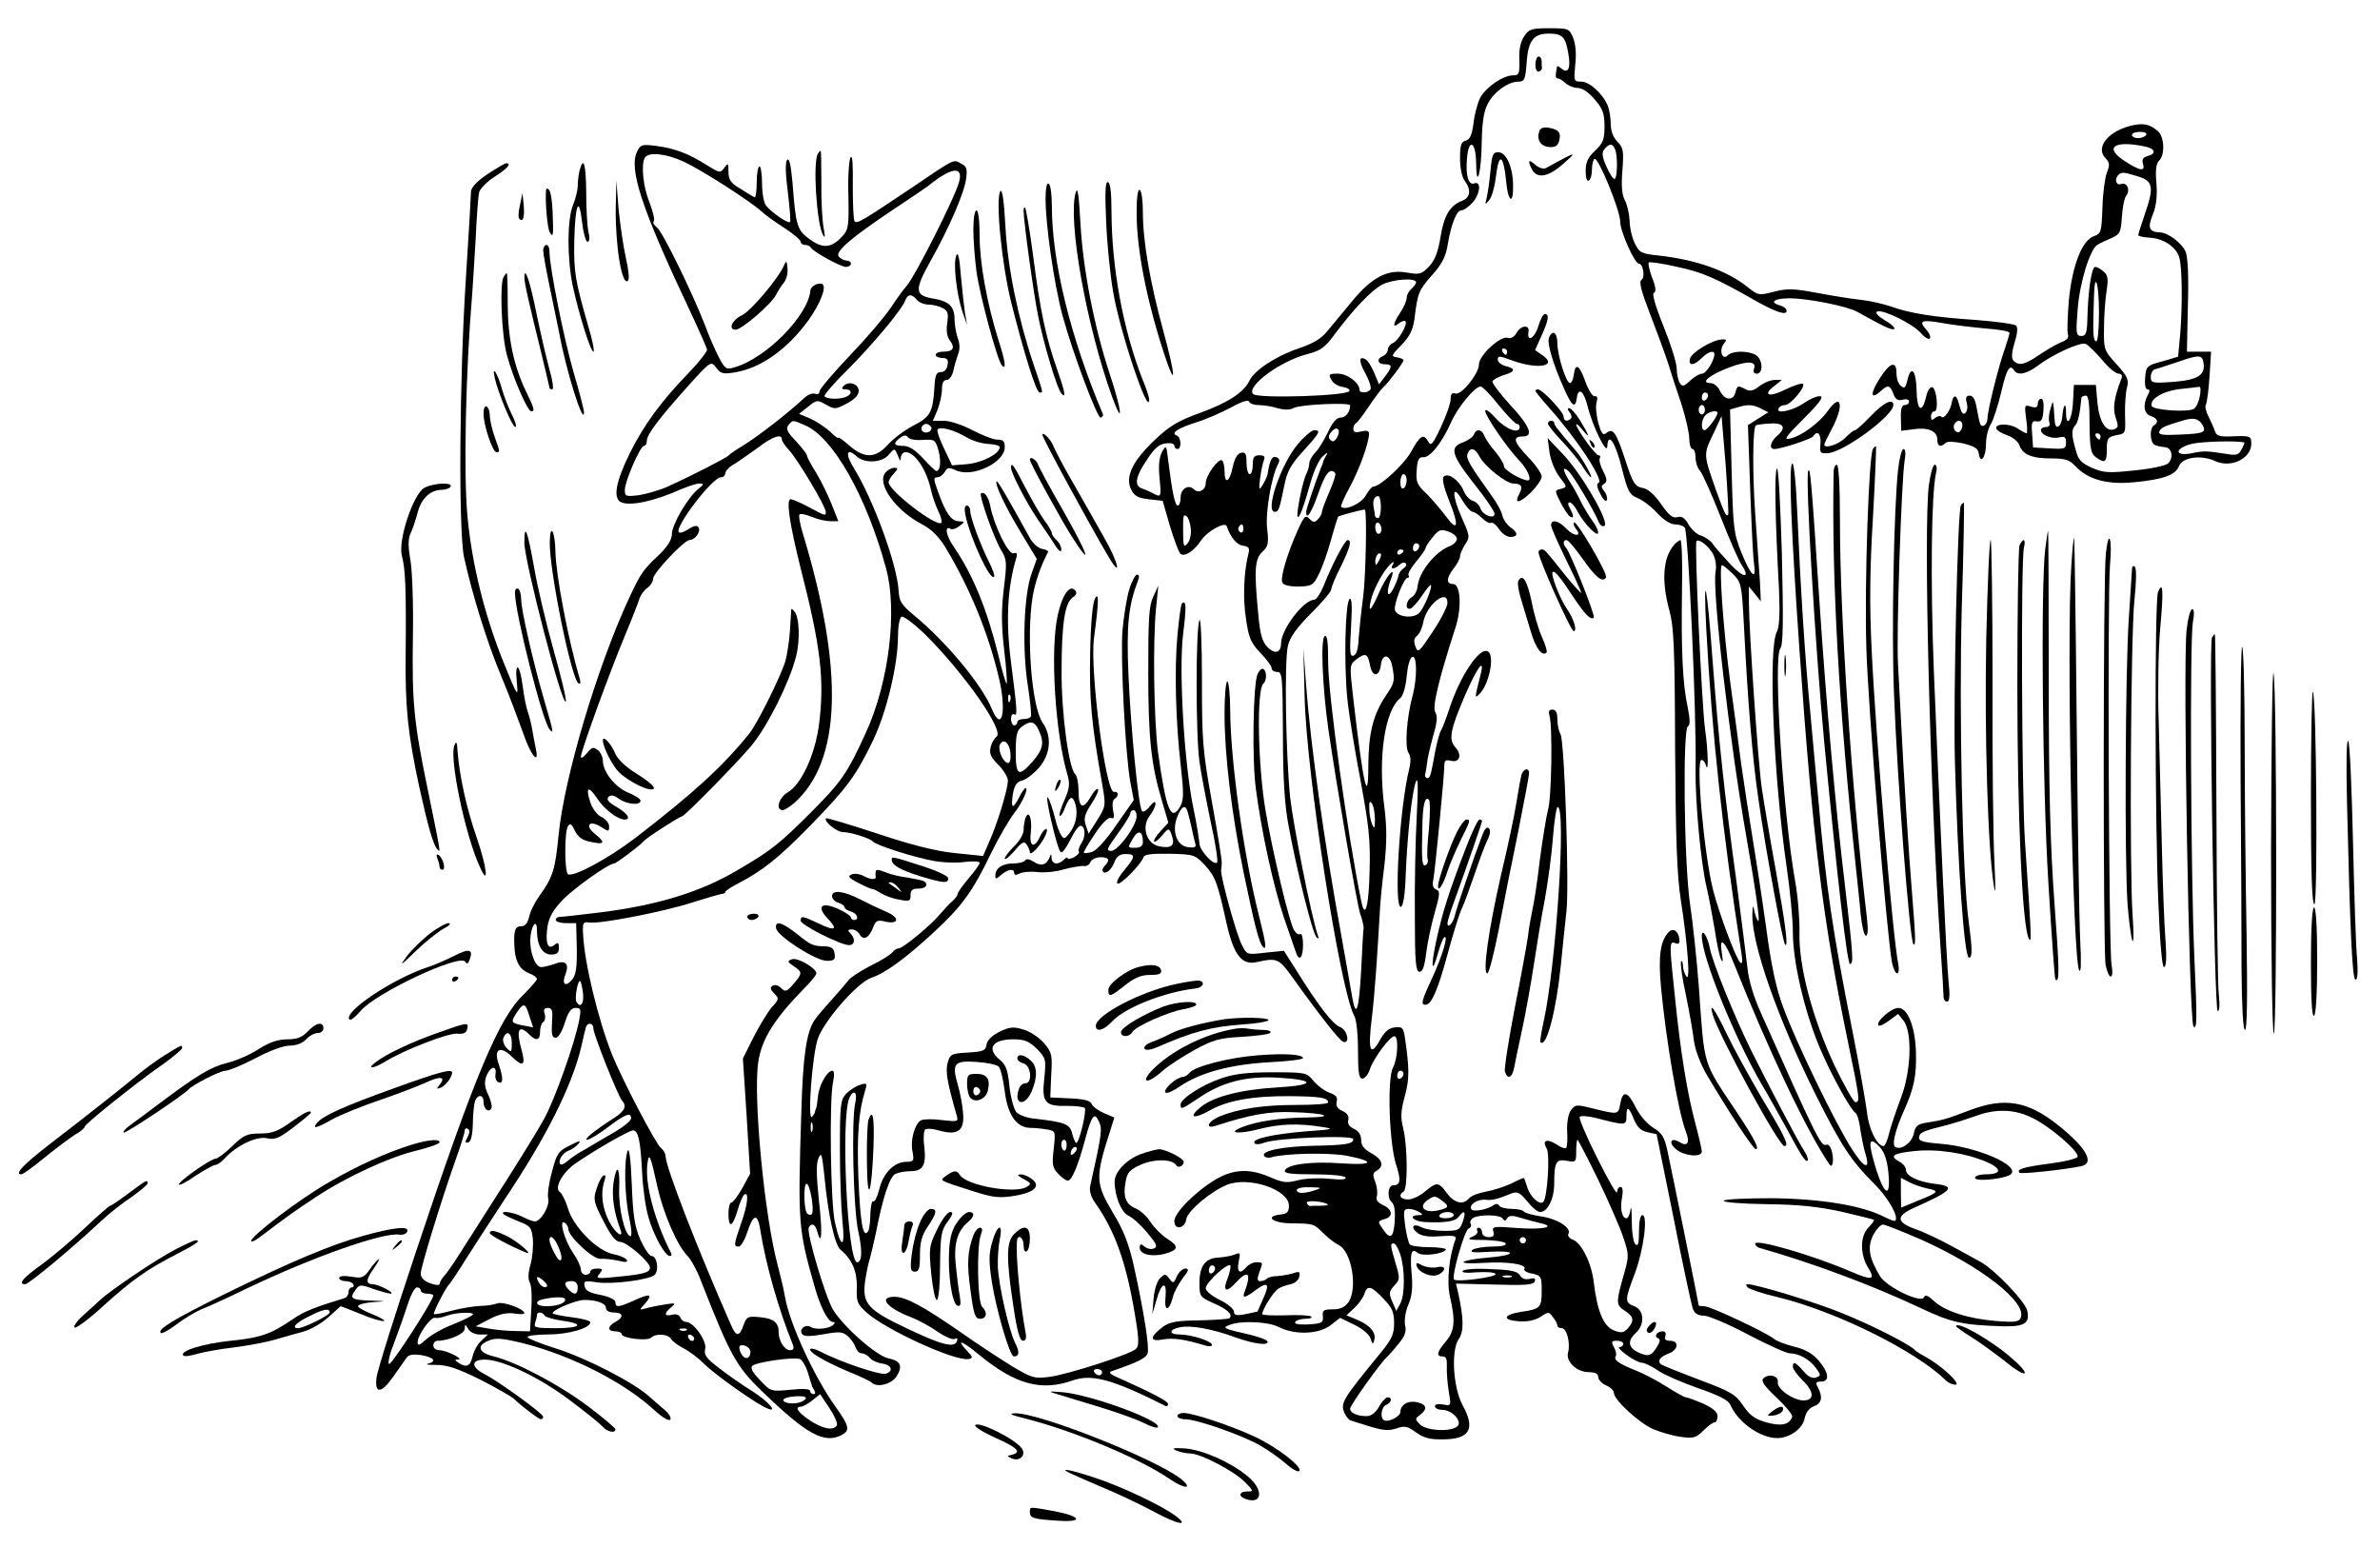 <?xml version="1.0" encoding="UTF-8"?>
<svg version="1.0" viewBox="0 0 758 493" xmlns="http://www.w3.org/2000/svg">
<g transform="translate(0 493) scale(.1 -.1)">
<path d="m4854 4814c-11-16-17-43-15-75 1-44-1-49-20-49-32 0-87-38-105-72-8-16-18-52-21-80-5-38-11-52-25-56-14-3-18-14-18-56 0-30 6-60 15-72 21-28 18-53-7-63-40-15-59-47-70-115-8-49-18-75-37-95-24-25-30-26-71-19-62 11-112-16-175-93-27-33-63-76-78-94-19-24-47-40-92-55-71-24-140-69-156-103-18-37-67-69-157-102-70-25-99-43-144-86-70-66-95-117-76-157 11-22 22-28 57-32l44-5 23-80c13-43 28-83 33-88 12-12 42 6 65 40 20 31 78 63 83 47 13-37 32-59 52-62s22-8 16-30c-14-58-17-142-6-207 8-57 16-74 46-105 19-20 35-41 35-48s8-12 18-12c16 0 17-16 18-198 0-140 5-224 18-292 24-133 76-343 89-355 7-7 8-4 4 7-20 56-78 350-88 438-14 140-19 435-7 484 7 28 28 57 74 103 35 35 64 69 64 76s13 39 30 72c30 61 36 85 22 85-9 0-51-81-77-147-10-24-23-43-29-43-34 0-106-95-106-139 0-30-20-36-43-12-17 17-24 40-30 109-13 137-11 172 14 195 18 17 20 27 15 71-7 50 13 167 34 207 7 12 5 19-5 23-14 5-21-9-28-55-2-8-9-23-16-34-11-18-12-15-8 20 3 22 8 48 12 58 5 13 2 17-14 17-17 0-21-6-21-30 0-16-4-30-10-30-5 0-10 16-10 36 0 28-3 35-17 32-12-2-21-18-27-46-10-48-26-56-26-13 0 17-4 32-8 35-12 7-52-49-52-73 0-22-23-34-38-19-17 17-42 1-42-27 0-14-4-25-9-25-9 0-18 44-30 140-6 53-7 54-20 31-9-17-12-43-8-83 6-62 5-63-21-49-9 5-25 12-34 15-27 8-22 38 15 92 23 36 39 50 60 52 15 2 27-1 27-7s5-11 10-11c14 0 12 37-2 43-21 7 2 23 62 42 30 9 80 31 110 47 34 19 56 26 58 19 2-6 16-11 30-11 15 0 42-4 61-10 22-6 40-6 52 1 21 11 179 18 179 8 0-21-14-39-31-39-12 0-25-15-39-45-12-25-30-55-40-65-11-11-20-27-20-35s-4-23-9-33c-12-22-34-132-28-138 5-6 19 31 42 113 10 35 27 71 38 80 14 13 18 13 11 3-5-8-9-17-10-20 0-3-3-12-7-20-20-52-47-132-47-140 0-30 18-1 39 60 22 63 37 81 53 64 4-3-5-30-18-60s-24-59-24-65-6-16-13-23c-10-11-15-10-27 2-12 13-17 8-38-39-32-72-55-148-48-164 3-8 21-13 51-13 43 1 48 4 65 39 11 20 28 70 39 109 11 40 22 74 23 75 8 4 82 24 85 22 7-8 3-214-6-282-6-44-12-102-14-129-1-32-7-51-16-54-12-4-13 12-8 93 4 69 2 94-5 87-14-14-18-205-7-317 5-49 24-166 42-260 26-141 32-190 29-285-2-113-14-160-26-103-44 212-106 659-106 763 0 66-3 89-11 84-14-8-7-167 12-299 25-172 90-552 101-585 7-19 11-39 11-45-1-5-5-67-8-137-7-124-16-153-28-86-3 18-19 107-35 198-55 300-98 608-112 795l-9 120 4-155c6-247 113-933 158-1015 7-11 12-60 12-110 0-71 3-90 14-90 8 0 19 14 24 30 11 34 64 105 78 105s11-72-5-101c-18-36-12-236 10-307 17-51 14-67-9-67-17 0-20-40-5-53 9-7 12-28 10-62-4-54-15-60-40-21-14 20-14 22 6 28 30 7 28 31-3 45-17 8-24 17-20 28 3 10 1 30-5 46-9 22-8 29 5 36 24 14 18 36-17 55-24 13-33 25-33 43 0 16-8 28-23 35s-21 16-18 28-3 22-19 29c-15 7-21 16-18 29 4 14-2 22-23 29-16 6-39 23-51 38-21 26-24 27-130 27-80 0-122-5-163-19-62-21-129-65-130-83 0-18 2-17 59 21 74 50 148 69 249 64 123-7 124-24 2-31-118-7-203-29-245-62-42-34-25-41 27-12 55 32 138 47 257 46 96-1 121-5 121-20 0-5-46-8-102-8-105 0-184-12-245-37-37-16-47-41-10-29 108 35 169 46 243 43 108-3 141-16 43-17-82-1-156-12-204-31s-12-23 55-6c65 17 126 19 200 7 41-6 37-8-50-14-107-9-173-24-165-37 3-6 16-5 32 1 40 15 283 25 283 11 0-15-23-19-125-21-98-2-169-16-159-32 3-5 13-8 22-5 43 13 186 16 242 5 93-18 84-31-17-24-96 7-174-3-181-23-3-9 20-12 92-12 53 0 98-4 101-10 4-7-14-8-53-4-32 3-77 1-99-5-34-9-47-8-88 10-64 28-116 26-171-6-65-38-134-107-134-134 0-30 34-24 38 6 4 26 76 87 128 109 70 29 199-14 199-66 0-20-6-26-28-28-50-6-24-27 34-28 74-1 73-1 103-31 15-15 37-32 49-38 42-20 62-139 31-183-11-15-25-22-49-22-30 0-34-3-32-22 2-21-3-23-46-26-31-1-46 1-42 8 3 5 18 10 32 10 15 0 23 3 19 7s-41 6-82 4c-41-1-74 0-74 4 0 14 35 70 50 80 8 6 26 12 40 15s26 13 28 24c3 16 0 18-19 11-13-4-36-8-51-9-14 0-30-4-34-9-4-4-13-7-20-7-10 0-11 6-4 26 13 34 13 34-9 34-10 0-24-7-31-15-21-25-32-17-25 17 6 28 5 30-11 23-11-4-34-9-53-10-43-2-61-27-61-82 0-42 2-44 44-63 44-19 63-36 52-48-4-3-47-6-96-7-73-1-95-5-117-21-42-32-42-48 0-40 32 6 69 1 135-19 12-4 22-3 22 2 0 12-67 33-104 33-34 0-34 16 2 23 35 7 102-5 176-32 61-22 111-28 102-12-3 5-30 14-58 21-80 18-87 21-63 30 35 15 124 11 157-6 50-26 127-24 165 5l31 24 45-22c26-12 48-31 52-44 6-19 8-20 12-4 6 23-14 47-55 64l-34 14 25 23c14 13 28 33 32 44 9 31 22 27 61-14 28-29 34-43 34-78s-7-51-45-97c-118-144-126-157-114-187 5-12 14-24 21-26s36-11 64-20c40-12 59-13 82-5 26 9 35 7 62-13 24-17 44-23 85-22 86 0 105 33 63 109-30 56-37 172-13 209 18 26 17 65-1 149l-7 29 123-3c98-3 124-1 128 10 3 10-1 12-17 8-14-3-24 1-30 11-7 13-28 18-91 20-45 3-86 0-91-5-6-6 10-8 44-5 30 2 57 0 60-5 7-10-122-27-132-18-9 10 33 157 46 162 7 3 10 10 7 15-4 6 0 14 7 19 20 12 87 11 95-2 5-8 9-8 14 1 6 9 16 10 41 2 19-6 47-13 63-17 56-12 10-22-71-16-76 6-82 5-77-11 4-13 0-18-15-18-12 0-21 7-21 15s-5 15-11 15c-5 0-7-5-4-10 3-6-4-14-17-19-18-8-10-10 39-10 34-1 65-5 68-11 4-6-12-10-42-10-26 0-55-5-63-10-11-8 3-10 47-7 94 6 97-10 4-18-96-8-110-23-16-17 74 5 138-4 130-19-4-5 7-12 24-15 29-6 31-9 31-55 0-54-4-58-66-67-57-9-61-26-7-30 28-2 51 3 69 14 25 17 27 17 40-1 8-10 14-22 14-27 0-4 6-8 14-8 16 0 28-47 20-78-8-28 28-62 66-62 20 0 30-5 30-15 0-9 11-21 25-27s25-17 25-24c0-22 78-94 124-115 24-10 64-22 89-25 40-6 49-3 72 20 14 14 30 26 35 26 6 0 10 9 10 20 0 13-14 25-46 40-26 11-50 20-55 20s-33 16-63 35-74 42-98 51c-52 21-70 33-62 45 3 5 0 18-6 29-9 17-8 20 10 20 11 0 20-4 20-10 0-5-5-10-12-10s3-11 22-25 41-25 49-25 31-11 50-24c20-14 78-39 129-57 67-23 96-38 103-53 23-55 95-106 149-106 39 0 80 29 87 61 4 20 14 34 29 40 26 9 30 29 14 60-9 16-7 19 10 19 28 0 25 28-8 67-19 22-43 36-77 44-28 7-57 18-65 25-26 21-203 104-222 104-10 0-18 1-18 3 0 5-88 440-100 494-9 42-18 55-44 71-20 12-43 39-57 66-25 51-41 55-49 10-6-34-6-34-84-15-55 14-59 14-73-5-8-11-13-37-12-66 2-26 0-50-3-54-4-3-18 2-32 12-30 19-46 12-30-14 11-17 2-158-11-170-11-11-40 15-50 44-5 16-10 30-11 32s-19-6-40-17c-22-10-58-22-81-26s-47-13-54-21c-19-23-47-16-71 16-26 36-32 37-70 5-16-14-40-25-54-25-24 0-32 14-14 25 14 8 13 145-1 201-9 36-8 55 5 103 15 54 15 88 0 189-5 29-8 33-32 30-19-2-33-14-48-42-30-53-38-32-25 72 9 75 17 189 26 347 1 22 7 85 14 139 8 75 8 121 0 185-21 158 1 309 51 348 8 6 17 35 20 69 3 33 10 59 18 62 15 5 16-66 1-123-19-69-26-166-13-183 7-10 8-27 2-51-31-125-50-447-26-439 7 3 13 39 15 104 5 124 20 266 33 296 6 15 7-23 2-112-4-74-7-216-6-315 0-149 3-180 15-180 10 0 16 18 21 59 4 32 16 90 27 128 17 60 18 70 5 75-10 4-13 14-9 32 5 26 35 330 35 365 0 14 5 17 21 13 28-7 36 19 14 43-22 25-17 54 31 166 38 87 63 122 50 68-20-79-20-80-4-64 31 31 49 122 27 135-26 17-90-79-124-185-10-30-21-59-25-65-6-9-17-50-26-105-8-42-11-50-20-48-5 2-7 8-5 13 2 6 4 21 6 35 1 14 10 52 19 85 13 44 15 64 7 77-10 16 11 104 64 268 21 63 17 140-7 140-23 0-22 19 2 50 11 14 20 31 20 38s7 24 16 38c16 23 15 28-10 84-33 73-32 114 1 57 12-20 27-37 33-37 5 0 19-9 30-20 12-12 25-18 29-15 5 2 16-6 25-20s25-25 36-25c26 0 25 14 0 31-11 8-22 24-25 36-2 13-18 42-35 65-70 98-82 118-76 133 8 22 24 18 38-9 16-31 85-86 108-86 25 0 31-10 19-32-18-34-1-32 36 3 19 19 35 42 35 51 0 10-20 39-45 64-45 48-49 64-14 64 34 0 21 34-41 100-33 36-58 70-57 75 2 6 18 14 35 20 38 11 41 21 7 29-14 4-25 13-25 21 0 12 6 12 43-2 86-32 153-19 96 18l-20 14 20 45c23 50 26 70 11 70-5 0-15-18-21-40-12-38-37-52-31-16 4 23-25 20-38-4-7-13-18-19-28-16-23 8-92-56-92-85s-57-100-75-92c-11 3-15-2-15-18 0-13-14-53-31-89-25-54-32-62-40-47-15 27-26 21-54-30-23-42-100-113-122-113-4 0-15-13-24-29-14-25-65-48-78-35-2 2 10 31 28 63 31 58 61 141 61 170 0 9-8 11-25 7-18-5-25-2-25 8 0 8 4 16 8 18 5 2 23 26 41 53 19 28 39 55 45 60 16 14 66 80 66 88 0 3-9 7-21 9-20 3-18 6 14 39 27 28 37 48 42 85 10 82 13 89 56 138 33 37 44 60 50 99 11 64 28 107 43 107 7 0 22 10 34 23 26 27 31 72 7 63-18-7-28 25-23 79 5 65 28 56 29-12 1-92 17-33 18 65 1 57 6 96 18 119 18 38 65 73 99 73 19 0 22 7 26 60 5 73 23 94 74 93 41-1 50-11 59-65 8-45-1-64-21-47-8 6-14 10-15 8-6-31-6-39 3-39 5 0 16-7 24-15 9-8 26-15 38-15 15 0 36-14 55-37 26-30 31-45 31-86 0-42-5-53-30-77-23-21-30-37-30-65 0-21 4-34 10-30 6 3 10 19 10 35s4 31 8 34c12 7 82-164 82-200 0-31 46-134 60-134 13 0 20-44 8-51-9-6-1-36 26-106 21-54 47-125 58-158 10-33 30-94 44-135 13-41 24-90 24-107 0-18 5-33 10-33 6 0 10-12 10-27 0-14 6-34 14-42 8-9 37-74 65-145 28-72 58-140 67-154 30-45 8-45-35 1-24 26-50 55-57 66-7 10-24 21-36 25-13 3-30 19-40 35-12 22-22 28-36 24-15-4-27 6-52 42-21 30-41 48-59 51-24 5-31 15-55 90-29 88-39 102-60 85-11-9-16-2-26 33-6 24-9 53-5 65 4 14 2 21-6 19-6-2-20 19-30 47-19 54-32 61-37 20-2-14-7-25-12-25-12 0-40 88-40 127 0 34-16 45-27 17-6-17 12-81 48-161 25-57 36-66 41-30 5 35 22 22 34-26 16-65 62-158 63-129 2 49 26 13 46-68 19-75 24-85 50-96 17-7 45-28 63-48 20-22 42-36 57-36 13 0 27-5 31-11 11-19 38-600 34-769-1-103 16-293 35-375 8-33 19-94 26-135 6-41 15-84 20-95 6-13 7-8 3 18-10 59 9 43 40-36 110-276 232-533 303-636 9-13 14 12 8 38-4 19-11 28-19 25-16-6-31 23-206 416-25 55-41 108-45 150-4 36-20 160-35 275-38 276-56 444-76 705-17 235-30 299-20 100 18-335 52-652 112-1035 5-28 3-37-4-30-14 14-67 156-86 230-29 115-56 415-37 415 5 0 12-8 14-17 9-33 7 51-3 117-10 76-34 590-27 597 9 8 42-19 54-44 7-14 10-37 7-53-12-55 44-538 97-840 32-184 46-281 38-273-4 5-9 19-12 33-3 19-5 17-6-10-3-95 80-332 201-575 82-164 113-211 186-284 47-47 80-106 68-119-2-2-18 4-34 12-71 37-202 58-357 60-82 0-152-3-155-8s58-10 135-11c102-1 167-8 240-24 55-13 101-24 103-26s-6-13-17-24c-27-27-28-85-1-129 24-39 13-41-57-11-119 51-303 105-303 88 0-5 6-11 13-13 175-50 356-118 512-191 101-48 136-55 267-59 66-1 84 10 74 51-8 30-105 131-148 154-15 8-56 31-93 51s-89 45-116 54c-60 22-61 41-4 67 126 56 136 69 65 77-53 7-90 25-90 45 0 8-9 19-20 25-34 18-22 27 46 34 74 8 163-6 230-34 51-22 50-40-2-40-19 0-34-5-34-11 0-14 100-3 115 12 27 28-108 86-221 96-61 5-74 9-72 22 3 15 12 19 93 39 22 6 60 18 85 27 66 25 127 23 184-6 57-28 148-107 143-123-2-6-43-16-91-22-83-11-105-18-94-29 4-5 146 10 196 21 45 9 16 60-75 132-96 76-170 88-280 46-77-29-84-31-135-39-31-5-38-10-43-36-7-29-40-53-59-42-11 7-1 51 27 114 32 71 41 111 39 186-2 82-26 143-56 143-23 0-74-45-63-56 3-3 18 4 34 16l28 21 17-21c29-36 25-161-8-247-14-37-31-87-37-110-5-24-14-43-18-43-21 0-48 56-53 108-4 31-24 147-46 257-63 316-85 464-109 740-6 61-17 182-25 270-18 184-32 410-42 642-4 97-11 160-16 157-12-8-3-222 23-594 41-592 75-865 154-1246 39-188 39-194 24-194-6 0-35 52-66 116-70 149-115 317-112 424 1 41-5 116-14 165-39 221-70 712-47 740 9 11 10 86 5 300-5 161-11 281-16 273-8-12-6-149 7-390 3-75 1-114-7-130-28-51-11-458 31-748 11-74 20-169 20-210 0-91 36-248 84-363 35-84 99-201 116-212 5-3 12-27 15-53 4-26 11-60 16-76 17-55-4-47-44 16-53 83-178 341-217 448-23 60-39 135-55 255-13 94-33 224-44 290s-27 172-36 235c-8 63-24 181-35 261-22 168-36 369-26 369 4 0 20-13 35-28 27-27 28-33 35-162 13-255 27-425 47-560 22-156 77-451 84-458 11-12 3 55-29 234-19 104-39 223-45 264-12 82-41 506-41 590v52l19-23 19-24-3 65c-3 36-9 133-15 215-9 130-8 271 2 280 2 2 21 5 42 6 46 4 57-12 27-38-23-19-28-43-10-43 22 0 119 32 124 41 13 20 25 7 23-23-3-31-1-33 25-31 50 4 207 119 207 153 0 23-31 8-72-35-24-25-46-45-50-45s-18-11-32-25c-21-21-66-35-66-21 0 3 11 26 25 52 39 74 29 116-14 55-27-38-82-78-117-87-25-6-21 1 40 62 47 47 65 70 54 72-9 2-33-8-53-22-37-25-92-36-80-16 3 6 12 10 20 10 18 0 70 63 56 68-6 2-31-7-56-19-50-25-73-18-35 11l25 20h-23c-13 0-35-9-49-20-19-15-30-17-43-10-25 13-27 13-33-10-7-28-35-25-49 5-6 14-20 25-31 25-34 0-1 27 61 50 58 22 88 20 78-5-3-9 0-15 9-15 22 0 19 47-4 60-26 14-74 13-89-2-17-17-28 18-12 37 10 12 9 15-6 14-30-1-98-42-102-62-5-23 13-22 38 3 20 20 40 26 40 12 0-20-26-62-39-62-8 0-25-10-38-22-20-19-25-20-33-8-5 8-10 29-10 46 0 18-19 78-42 135-26 64-37 104-31 106 8 3 7 18-5 48-9 24-14 46-11 49 2 3 43-3 91-14 80-17 122-35 253-110 63-35 95-45 95-30 0 7-9 14-20 17-37 10-20 23 29 23 58 0 184-25 216-43 88-49 108-58 117-55 6 2-6 15-28 27-24 15-34 26-25 29 19 7 112-39 138-68 12-14 25-22 29-18 4 5-1 17-11 28-26 29-15 33 52 21 32-6 93-13 136-17 42-3 77-9 77-14 0-4-7-27-15-51-20-55-55-197-55-220 0-22-19-35-24-17-3 7-7 30-11 51-4 24-11 37-22 37s-14-6-9-24c7-27-11-47-19-22-3 9-7 23-10 32-6 18-15 14-19-8-3-23-24-53-32-46-4 5-13 3-21-3-10-9-13-8-13 5 0 9 5 16 11 16 14 0 7 72-7 77-7 2-16-12-20-32-13-54-29-42-30 22-1 63-18 82-29 33-6-25-9-29-21-19-8 6-14 24-14 40 0 42-21 35-54-17-30-47-29-69 2-41 25 23 31 21 42-7 7-18 14-23 29-19 12 3 21 1 21-6 0-6-6-11-14-11-9 0-13-12-12-41l1-41 39 5c47 7 76-6 76-33 0-21 10-26 26-11 5 6 27 5 56-1 36-9 48-16 50-32 5-36 23-13 23 29 0 23 7 52 16 65 8 14 23 60 33 103 17 73 27 89 41 67 11-17 40-11 76 16 47 36 134 75 151 69 8-3 31-26 52-50 20-25 44-45 53-45s13-6 10-14c-24-62-29-96-19-126 9-25 9-32-4-37-27-10-48 24-54 84l-5 57h-70l-3-57c-3-56-22-82-22-30 0 35-9 25-12-15-3-32-22-44-24-14-1 9-2 28-3 42-3 25-3 25-11-3-5-16-6-35-3-43s-1-14-11-14c-9 0-16-4-16-10 0-15 35-29 58-23 18 4 22 1 22-16 0-20-4-22-52-19l-53 3-3 43c-3 37-1 43 15 40 14-2 19 5 21 35 2 21-1 37-7 37s-11-7-11-16c0-11-6-14-22-9-20 7-21 5-15-39 4-25 4-46 1-46-2 0-16 7-29 16-25 16-72 16-67-1 1-5 16-15 34-21 17-5 35-20 39-31 11-31 40-43 102-43 44 0 58-4 77-25 40-42 100-59 185-51 95 9 134 23 145 52 11 28 70 36 114 16 50-24 116 7 116 55 0 25-3 26-68 23-33-1-43 2-48 17-3 10-12 30-20 46-8 15-12 32-9 38 4 5 9 46 12 90l5 79h-77l3 145c3 96 0 155-7 173-12 28-57 62-83 62-33 1-39 15-22 56 11 27 15 57 12 99-4 43-1 64 8 73 20 18 17 76-3 94-28 24-48 27-89 17-72-19-111-70-78-103 13-14 14-21 4-46-6-16-13-66-14-111-3-78-4-83-27-91-38-13-69-93-80-204-4-51-6-101-3-109 4-10-3-18-21-25-14-5-46-24-70-40-47-32-65-36-82-19-7 7-7 24 3 57 9 29 11 49 5 55-5 5-63 13-128 18-135 9-210 21-271 43-24 8-66 18-95 21s-91 13-139 22c-75 14-95 15-138 4-49-13-51-12-87 17-65 51-163 85-279 98-57 6-62 8-78 40-9 19-16 51-16 72-1 20-7 48-14 62-10 17-13 45-9 96 5 64 3 74-16 93-13 13-21 34-21 55 0 19-4 45-9 58-15 38-58 78-85 78-24 0-24 2-19 55 4 33 1 66-7 85-12 29-15 30-76 30-57 0-65-3-80-26zm1981-314c-3-5-15-10-26-10-10 0-19 5-19 10 0 6 12 10 26 10s23-4 19-10zm-1691-46c9-23 7-94-2-94-5 0-16 18-26 40-14 32-15 44-6 55 16 19 26 19 34-1zm1685 10c35-7 41-23 11-31-15-4-19-11-15-24 8-26-8-24-55 6-70 44-40 69 59 49zm-19-96c48-15 51-34 20-123-11-32-20-61-20-64s17-7 37-8c43-2 85-30 94-64 9-32 10-149 3-240l-7-75-51-15c-49-13-51-16-54-52-2-22 1-37 8-37s8-6 0-19c-16-31-12-59 10-66s26-20 10-30c-14-8-13-52 1-61 7-4 21-7 33-8 23-1 30-33 11-52-7-7-54-17-106-22-83-9-99-8-136 8-34 15-44 25-52 57-14 47-14 66-1 79 8 8 15 40 19 87 1 4 7 7 14 7 9 0 12-25 12-91 1-78 4-93 20-105 29-21 35-17 35 25 0 35 3 39 30 45 30 5 30 6 28 63-1 32 2 72 6 88 7 26 2 36-33 75-40 44-41 47-40 115 0 39 4 91 8 117 6 39 5 51-9 63-9 8-21 15-27 15-12 0-23-79-25-167-1-44-5-53-19-53-17 0-18 8-12 83 6 86 40 196 64 208 8 5 28 14 44 21 27 12 30 18 33 68 2 30 8 60 14 67 14 18 2 44-17 37-15-6-22 16-8 29 9 10 18 9 63-5zm-2300-337c0-5-7-14-15-21s-15-20-15-29-9-29-20-46c-24-36-26-52-5-35 9 7 18 10 21 7 9-8-23-64-41-70-8-4-15-13-15-21 0-7-7-16-15-20-22-8-18-26 5-26 25 0 25-8 1-39l-19-25-15 36c-8 19-20 39-27 43-23 14-23-6-1-45 12-22 19-44 16-50-8-12-35-13-35-2 0 23-39 52-69 52-28 0-31-2-21-19 5-11 21-21 35-23s24-7 23-13c-5-16-292-25-307-10-23 24 86 105 172 127 42 11 56 20 86 61 61 82 120 144 154 161s107 22 107 7zm2175-96c0-57-4-94-9-92-10 3-11 25-7 140 2 88 16 48 16-48zm-1885-125c0-5-2-10-4-10-3 0-8 5-11 10-3 6-1 10 4 10 6 0 11-4 11-10zm2218-36c6-39-19-54-95-60-69-5-73-4-73 16 0 11 6 22 13 24 6 1 39 12 72 23 69 24 79 24 83-3zm-2245-134c27-33 53-60 58-60s9-4 9-10c0-24-45-7-76 28-18 20-33 31-34 24 0-16 68-116 109-159 26-27 41-63 27-63-19 0-76 33-76 45 0 8-13 29-28 47-16 18-31 41-35 51-8 21-26 22-33 3-3-8-19-19-35-25-43-15-37-39 36-132 36-45 65-88 65-95 0-19-38-5-45 17-3 10-14 21-24 24-11 3-24 18-30 33-14 33-49 58-63 44-6-6 0-33 17-76 33-81 28-103-10-50-16 21-44 54-62 72-30 28-34 37-31 75 2 33 7 42 21 41 21-2 59 45 88 110 21 48 75 114 94 115 6 1 32-26 58-59zm2233 28c-3-18-12-36-19-40-18-12-130-4-134 9-8 22 37 48 90 54 28 3 56 6 61 7s6-12 2-30zm-1566 3c0-6-4-13-10-16-5-3-10 1-10 9 0 9 5 16 10 16 6 0 10-4 10-9zm160-74-33-21 7-200c4-111 9-218 12-238 9-59-8-45-39 30-26 65-27 80-32 263l-5 195 32 9c24 7 41 6 62-4l28-14-32-20zm-170 28c0-8-4-15-10-15-5 0-10 7-10 15s5 15 10 15c6 0 10-7 10-15zm40-10c0-12-33-55-41-55-13 0-11 34 3 48 12 12 38 17 38 7zm34-324c-7-7-11 2-39 79-40 113-40 113-9 177l27 58 13-155c6-85 10-157 8-159zm1510 287c15-25 5-29-72-32-53-3-69 0-65 9 4 13 18 19 73 35 35 11 51 8 64-12zm-764-2c0-8-4-17-9-21-12-7-24 12-16 25 9 15 25 12 25-4zm-1991-38c-8-14-14-17-22-9-7 7-6 15 3 25 17 22 32 9 19-16zm2431 2c0-5-2-10-4-10-3 0-8 5-11 10-3 6-1 10 4 10 6 0 11-4 11-10zm458-19c1-1-2-11-9-22-9-19-17-20-52-14-59 9-68 10-109 1-56-10-51 18 5 31 32 7 139 10 165 4zm-2668-120c0-11-4-23-10-26-6-4-10 5-10 19s5 26 10 26c6 0 10-9 10-19zm-82-86c0-19-4-35-9-35s-9 3-10 8c0 4-2 16-4 26-4 22 2 36 15 36 4 0 8-16 8-35zm-606-65c3-17-1-38-8-48-14-18-16-15-16 43 0 46 1 47 11 41 5-3 11-19 13-36zm608-6c0-8-4-14-10-14-5 0-10 9-10 21 0 11 5 17 10 14 6-3 10-13 10-21zm-440 0c0-8-5-12-10-9-6 4-8 11-5 16 9 14 15 11 15-7zm680-30c0-8-10-18-22-23-47-18-98-82-103-127-1-15-10-31-19-36-19-11-22-42-3-36 6 3 23 21 36 41s26 35 28 34c6-7-21-72-36-88-18-20-69-15-78 7-6 16 28 104 40 104 5 0 6 4 3 8-3 5 8 24 24 43s29 38 30 42c0 5 10 21 23 36 19 24 26 27 50 18 15-5 27-15 27-23zm-120-23c0-6-4-13-10-16-5-3-10 1-10 9 0 9 5 16 10 16 6 0 10-4 10-9zm-50-15c0-3-4-8-10-11-5-3-10-1-10 4 0 6 5 11 10 11 6 0 10-2 10-4zm-79-33c-8-15-10-15-11-2 0 17 10 32 18 25 2-3-1-13-7-23zm44-13c-9-14 8-13 23 2 6 6 15 8 19 4s1-11-7-16c-7-5-15-15-16-23s-9-27-17-43c-19-34-23-11-7 32 19 49-16 9-39-46-24-55-35-65-25-22 7 30 31 78 53 105 15 18 26 23 16 7zm175-120c0-12-21-53-47-92-44-66-47-69-55-47-6 17-5 26 5 34 7 5 17 25 20 44 11 56 77 108 77 61zm-246-201c7-37 30-34 34 4 5 37 28 34 36-4 9-48 8-53-20-94-40-60-55-118-56-218 0-141-16-69-49 217-11 98-11 99 12 117 29 21 35 18 43-22zm187-519c-5-46-7-89-4-96 2-7 0-15-6-19-12-7-14 15-11 120 1 70 8 101 21 88 4-4 4-46 0-93zm-172 30c0-29-2-31-9-15-5 11-9 34-9 50-1 23 2 26 9 15 5-8 9-31 9-50zm91-809c0-6-4-13-10-16-5-3-10 1-10 9 0 9 5 16 10 16 6 0 10-4 10-9zm734-146c11-26 23-37 44-41l28-6 54-266c29-147 57-277 61-289 6-16 17-23 35-23 15 0 79-27 141-60 63-33 123-60 133-60 29 0 63-19 83-46 17-23 17-25 1-31-12-4-25 2-40 20-26 30-34 33-34 14 0-7 14-26 30-42 38-36 40-65 4-65-33 0-85 37-82 58 4 20-29 29-46 12-8-8 2-23 42-61 29-27 52-55 50-61-9-26-35-31-82-18-36 10-53 22-74 53-24 36-39 45-138 82-61 23-116 45-122 49-16 10-6 25 24 36 30 12 32 40 3 40-15 0-19 5-15 15 3 9 0 15-9 15-18 0-29-17-14-22 8-3 6-13-6-31-13-21-23-26-39-21-49 15-58 40-26 69 29 26 27 73-5 85-31 12-31 18 2 105 28 75 42 185 24 185-7 0-11-21-11-52 0-39-3-49-12-40-6 6-11 39-11 74s-2 51-4 36c-2-16-8-28-13-28-14 0-21 31-14 66 4 22 2 34-5 34-6 0-11-8-11-17 0-10-28 39-62 107-35 69-60 129-57 133s26 3 50-3c96-25 99-25 99 4 0 35 7 33 24-9zm-114-192c34-71 70-153 80-184 18-53 18-60 4-110-28-99-28-104 0-123 30-19 32-32 10-57-13-14-20-15-44-6-33 13-53 61-64 153-7 61-39 126-67 136-11 4-17 13-14 18 12 19-36 49-87 56-26 4-51 11-54 15-3 5-20 9-39 9s-37 5-40 10c-4 7-11 7-18 2-19-14-65-23-71-13-9 14 20 33 46 30 22-2 34 1 84 21 17 6 26 1 48-26 15-19 33-34 41-34 24 0 45 42 45 91 0 68 6 79 41 72 28-5 29-4 29 31 0 20 2 36 4 36s32-57 66-127zm924 25c10-97-18-72-49 44-15 56-9 67 21 36 15-16 24-41 28-80zm124-53c40-8 38-12-30-39l-53-22-1 47v48l25-13c14-8 41-17 59-21zm-1948-5c-36-12-60-12-60 0 0 6 19 10 43 9 36-1 38-2 17-9zm403-34c24-18 22-23-14-31-41-9-62 10-35 31 24 17 26 17 49 0zm-364-12c2-2-8-4-22-4-15 0-30 0-34-1-4 0-9 4-11 10-3 10 55 5 67-5zm291-24c13-8 12-10-2-10-35 0-17-20 20-22 65-3 97 2 108 17 18 24 24 17 13-15-10-28-14-30-61-30-27 0-58 5-70 11-27 15-38 1-13-18 14-10 36-13 73-10 40 3 52 1 48-9-21-55-29-136-18-184 18-77 15-109-13-142-29-34-32-48-10-48 11 0 14-9 13-32-1-18 2-54 6-79 8-46 8-47-18-42-15 3-26 1-26-6 0-6 11-11 23-11 31 0 65-36 49-52-19-19-99-15-119 5-17 17-17 19 0 31 24 19 21 33-9 40-28 7-54-7-54-31 0-14-39-34-52-26-14 8-8 43 7 49 17 7 20 24 5 24-6 0-19-13-28-30-11-19-25-30-39-30-31 0-53 10-53 24 0 11 102 153 119 166 3 3 19 20 34 39 21 25 27 40 22 60-3 15 1 44 10 65 12 27 15 56 11 98-6 67-1 85 19 68 14-12 81-4 90 10 2 4-21 8-51 8-31 0-60 4-64 9-4 4-11 32-15 61-6 46-5 52 12 52 10 0 25-5 33-10zm110-10c0-5-12-10-26-10s-23 4-19 10c3 6 15 10 26 10 10 0 19-4 19-10zm1489-78c192-86 336-199 317-248-5-14-18-16-79-11-88 7-163 31-198 64-18 17-28 21-31 12-7-22-118 31-140 66-35 58-41 91-23 130 10 19 24 35 32 35 7 0 62-22 122-48zm-1259-2c0-5-4-10-10-10-5 0-10 5-10 10 0 6 5 10 10 10 6 0 10-4 10-10zm-401-43c16-47 16-129 1-158l-13-24-13 30c-11 26-10 33 7 51 18 19 18 23 4 70-17 58-18 64-6 64 5 0 14-15 20-33zm-549-78c-17-40-5-48 24-16 42 46 53 34 29-30-7-19 4-16 37 9 38 28 45 20 23-28-9-22-18-40-18-41 0 0-17-4-37-8-30-6-38-4-38 8 0 8-20 25-45 37s-45 29-45 37c0 19 73 85 79 72 1-6-3-23-9-40zm-40 32c0-6-4-13-10-16-5-3-10 1-10 9 0 9 5 16 10 16 6 0 10-4 10-9zm943-28c-7-2-19-2-25 0-7 3-2 5 12 5s19-2 13-5z"/>
<path d="m5251 706c-8-9-8-16-2-20s15 3 21 14c12 23-2 27-19 6z"/>
<path d="m5644 435c-18-15-18-15 5-13 14 2 26 9 29 16 5 17-10 15-34-3z"/>
<path d="m4512 898c7-22 49-38 70-27 26 14 22 30-6 23-13-3-34 0-46 6-18 10-21 9-18-2z"/>
<path d="m4890 4724c0-14 5-24 11-22s10 7 10 11c-1 4-1 14-1 22s-4 15-10 15c-5 0-10-12-10-26z"/>
<path d="m4903 4514c-10-27 2-49 29-52 19-2 28 2 33 17 8 27 1 38-31 44-16 3-27 0-31-9z"/>
<path d="m2030 4449c-29-54 12-180 165-504 30-63 55-121 57-128 1-6-26-41-61-77-86-89-140-163-184-251-46-93-55-144-30-158 28-14 105 2 190 40 24 10 51 19 60 19 16 0 15-3-4-18-32-26-83-113-83-142 0-18-13-39-37-63-56-53-61-60-99-141-101-217-207-571-225-756-11-111-18-133-61-193-15-21-30-51-33-68-5-20-13-29-26-29-20 0-24-17-20-75 4-41 18-64 47-75 13-5 24-13 24-18 0-4-19-26-42-49-79-74-158-264-341-813-69-206-127-390-128-409-6-51 16-49 53 4 18 26 38 54 43 61 7 10 21 12 48 8 39-7 49-20 20-27-10-3 2-4 27-4 34 0 67-11 138-46 51-26 100-54 109-62 22-22 79-65 86-65 4 0 7 4 7 8 0 10-141 112-187 136-44 22-43 46 1 46 55 0 172-55 269-128 51-38 98-76 106-85 14-17 41-23 41-9 0 4-40 38-88 74-92 69-227 140-299 158-50 12-57 35-15 51 21 9 44 7 112-10 155-40 320-125 414-212 25-23 47-36 51-30 3 6-4 18-15 28-12 10-36 31-53 46-50 45-200 122-298 153-49 15-89 32-89 36s29 8 65 8c65 0 135 20 135 39 0 5-27 12-60 16s-60 10-60 13c1 11 75 42 101 42 40 0 69-11 69-26 0-8 10-14 25-14 30 0 33-15 5-30-26-14-26-30 0-30 11 0 20-4 20-9 0-13 82-23 94-11 14 14 54 12 63-4 4-7 22-21 40-30s47-31 65-49c32-33 172-132 203-143 34-14 2 23-50 56-31 19-78 52-105 73-41 31-49 43-44 61 6 25-37 86-61 86-7 0-15 6-18 14-4 9-14 12-26 9-26-7-27 5-3 24 15 13 14 14-18 9-19-3-46-8-60-12-25-7-25-7-6 14 27 31 17 34-33 11-51-23-61-24-61-6 0 8-19 17-47 23-35 6-49 14-51 28-4 17 1 18 40 12 50-7 163 8 182 23 16 13 9 61-9 61-7 0-23 24-36 53-18 42-23 75-27 177-3 76-8 117-13 105-12-31-10-144 5-213 8-38 9-61 3-59-18 6-37 90-35 149 3 72-8 85-18 22-6-44 1-93 21-147 14-35-15-16-35 23-22 43-28 90-15 129 5 15 4 21-3 17-6-3-16-22-22-42-11-33-10-42 22-103 24-47 39-66 53-66 21 0 95-64 95-82 0-15-18-21-101-29-68-7-73-6-60 9 12 15 11 17-8 17-11 0-21-4-21-10 0-5-7-10-15-10s-15 8-15 17-11 33-25 53c-27 39-46 108-27 96 7-4 12-13 12-20 0-23 77-96 102-95 13 1 38-2 57-6 24-6 32-5 27 3-4 6-23 14-43 18-51 10-127 87-144 145-7 24-19 47-25 52-21 12 7 64 52 94 63 43 168 103 180 103 17 0 24-34 29-133 2-48 11-113 20-143 16-57 53-124 68-124 5 0 7 3 5 8-53 103-85 223-76 287 5 37 10 25 32-76 19-84 63-186 95-218 12-12 32-49 45-84 91-232 111-269 193-348 143-138 198-168 254-139 27 15 24 28-20 90-68 95-146 264-161 350-4 25-15 70-23 100-42 154-79 537-62 648 11 73 51 137 147 235 21 21 38 42 38 47 0 17-61 52-78 45-15-6-15-8 6-22 28-19 28-23-1-57-21-24-26-26-39-13-8 9-20 12-27 8-9-6-8-12 5-25 16-16 15-19-8-44-13-15-39-58-58-95l-34-68 12-184 11-183-25-46c-14-25-30-46-35-46s-9-16-9-35c0-48 13-44 29 10 7 25 17 48 22 51 15 9 10-34-11-93-23-67-24-73-7-73 6 0 19 21 27 46 19 58 33 61 41 9 19-117 59-256 104-367 5-13 2-18-9-18-17 0-36 29-36 57 0 31-16 44-59 48-39 4-43 2-53-25-13-39-24-38-41 3-108 245-207 502-207 534 0 9-7 21-15 27-16 12-125 220-157 301-43 108-87 290-91 380-2 36 0 40 20 37 35-5 240 35 328 64 44 14 86 26 93 27 6 0 12 3 12 6 0 4 17 15 38 26 81 42 131 82 231 184 119 122 147 160 202 274 43 90 79 241 79 332 0 30 5 57 11 61 6 3 37-20 71-52 127-125 258-312 232-330-7-5-16-20-19-34-5-20 1-32 24-55 17-17 31-40 31-51 0-27-33-136-60-196l-19-44-88 9c-61 6-137 25-248 62-88 29-162 51-164 49-9-9 34-44 54-44 25 0 87-20 95-30 8-11 130-50 190-61 30-6 76-8 103-4 26 3 47 2 47-3s-16-27-35-49c-19-23-35-45-35-50s-8-15-18-24c-9-8-26-26-37-39-27-34-119-110-132-110-6 0-16-6-22-14-7-8-38-27-69-42-31-16-62-36-69-45-6-8-31-37-55-64-24-26-48-55-54-64-26-39-37-117-42-296-11-349-10-369 42-551 18-65 43-114 58-114 8 0 8-3 2-9-13-13-56-17-72-7-18 11-40-10-26-24 7-7 29-6 68 1 50 9 60 8 77-7 10-9 21-25 24-35 4-11 12-19 19-19 8 0 19-6 26-14 6-8 23-16 37-18 32-4 41-24 14-33-18-5-144 37-209 71-14 7-28 11-31 8-8-8 41-38 116-70 40-16 76-33 79-37 17-17 62-6 79 19 21 33 14 50-25 58-38 7-144 101-177 155-24 40-86 248-77 262 9 16 21 10 27-13 14-53 17-2 5 100-8 78-9 117-1 134 9 20 11 12 18-52 12-127 33-224 52-240 37-31 53-69 52-120-2-45 1-53 31-80 61-55 284-157 325-148 14 3 14 6-5 26-38 40-16 33 40-14 114-93 197-116 297-80 61 21 127 3 296-82 4-2 7 1 7 7 0 9-53 36-160 84-24 10-30 17-20 20 85 29 110 42 115 57 6 19-11 129-44 279-16 70-32 112-66 168-56 94-57 113-11 256l15 48-33 14c-18 8-36 21-39 29-4 11-25 16-69 18l-63 3 3 71c4 64 2 73-23 102-14 17-44 37-65 43-32 10-44 9-77-7-24-12-39-27-41-41-3-19-10-22-59-25-53-3-57-5-65-33-7-27-2-59 28-164 7-24 7-24-47-18-30 4-59 3-66-1-20-12-34-63-27-98 6-31 4-34-19-34-38 0-73-34-86-85-6-25-15-44-20-41-4 3-8-15-9-39 0-24-3-49-7-56-16-25-25 24-31 168-5 135 0 213 22 282 6 21 5 23-17 16-13-4-33-17-44-28-18-19-20-36-20-177 0-85 4-188 8-229 10-87-5-90-24-3-14 64-18 387-6 445 5 24 4 37-2 37-17 0-43-47-46-83-2-17-4-33-5-34-1-2-3-7-4-12 0-5-5-13-10-18-15-14 1 199 19 250 21 58 126 178 170 193 45 15 109 62 198 144 91 84 125 131 184 254 24 49 57 105 72 125 27 34 48 81 37 81-3 0-13-14-21-31-20-38-26-34-19 13 5 27 12 38 29 42 13 3 37 22 54 41 37 43 42 100 12 143-35 48-53 274-32 403 8 46 26 98 49 141 2 3-7 8-19 10s-29 17-38 33c-79 143-104 185-107 182-7-7 27-80 78-164l50-83-17-48c-24-67-30-235-12-352 8-52 13-98 10-102-2-5-13-8-24-8-10 0-19-4-19-10 0-5-4-10-10-10-5 0-10 9-10 21 0 11 4 17 10 14 11-7 10 10-11 173-16 128-10 234 18 326 4 14 1 17-9 14-16-6-62 88-74 150-6 31-20 49-30 40-6-7 43-146 65-181 18-29 18-39 8-122-8-66-8-116 1-194 7-57 10-106 8-108s-14 38-26 89c-37 149-81 257-142 346-26 37-31 71-9 57 5-2 17 2 27 10 18 14 18 14-3 15-24 0-43 29-68 101-12 33-12 39 0 39 8 0 18 8 24 17 8 15 13 15 36 5 53-24 155 25 155 74 0 19-5 24-24 24-13 0-48 14-79 30-32 17-72 30-91 30h-35l15 35c7 19 14 48 14 65 0 20 5 30 15 30 8 0 17 12 21 28 3 15 10 39 15 53 7 17 6 35-1 53-5 15-10 42-10 60 0 40-18 57-67 65-60 10-61 27-11 117 59 104 109 219 115 265 4 31 2 39-16 48-25 14-16 19-159-78-155-104-172-114-180-106-4 4-6 54-6 112 1 69-1 101-7 92-5-8-9-62-7-121 2-94 0-109-17-128-36-40-62-43-105-13-42 31-45 41-56 181-5 55-10 80-17 73-6-6-6-41 2-102 6-50 10-94 7-96-6-6-57 29-76 52-7 8-13 40-13 70s-4 55-8 55c-5 0-9-23-9-51s-3-49-7-47c-5 2-25 14-45 27-31 18-38 29-38 54 0 28-1 29-13 13-13-18-15-17-54 7-58 37-102 54-161 62-46 6-52 5-62-16zm148-34c56-26 212-126 247-158 11-11 44-34 73-53 28-18 52-38 52-44 0-5 6-10 14-10s16-4 18-8c5-12 95-62 112-62 9 0 16 5 16 10 0 6-6 10-13 10s-18 5-25 12c-15 15 36 59 172 150 56 37 106 71 111 75 74 60 113 66 100 15-12-48-140-301-167-332-8-8-31-40-51-70s-80-100-132-154c-52-55-95-105-95-113 0-7-6-10-14-7s-23-3-34-13c-49-46-149-124-197-153-22-13-42-27-45-31-6-7-119-65-192-98-26-12-68-24-93-28-42-5-45-4-45 17 0 27 49 140 61 140 5 0 9 7 9 16 0 20 37 69 129 172 75 83 75 83 92 61 14-19 22-21 59-15 82 13 167 73 234 165 38 53 60 108 45 116-11 7-37-6-38-20-7-80-141-216-242-245-26-8-30-5-50 33-12 23-32 69-44 102-40 103-135 298-153 311-9 7-14 15-10 19s-2 30-13 59c-21 51-28 123-15 144 12 19 68 13 124-13zm742-440c7-8 23-15 37-15 13 0 34-5 45-11 17-9 19-17 15-47-4-24-1-44 8-56 18-24 11-36-21-36-13 0-24-4-24-10 0-5 9-10 21-10 15 0 20-5 17-22-2-14-10-23-21-23-15 0-19-9-21-50-5-78-13-93-68-121-27-14-63-41-80-60-39-44-75-45-123-3-19 17-35 28-35 25 0-4-12 5-27 20-16 14-44 33-63 41l-35 15 29 23c27 22 30 22 57 6 27-15 31-15 66 4 25 13 38 27 38 40 0 22-31 33-48 16-8-8-6-11 6-11 21 0 22-16 1-24-22-9-62-7-68 2-2 4 29 41 71 82 80 80 176 194 186 223 8 21 21 22 37 2zm-357-399c90-38 196-225 259-456 37-137 9-364-65-525-59-129-78-156-175-253-98-98-126-121-231-182-119-71-257-113-441-136-63-8-120-14-127-14s-13-4-13-10c0-5 15-10 33-10h32l2-81c1-61-3-85-15-99-21-25-34-15-21 17 13 34 0 47-35 33-15-5-34-10-42-10-19 0-37 46-35 90 2 42 21 67 21 28 0-48 17-78 45-78 19 0 25 5 25 21 0 18-3 19-15 9-21-17-29 9-21 61 5 29 19 53 49 84 37 38 146 115 163 115 6 0 84 58 94 71 9 11 115 79 122 79 8 0 177 172 221 225 51 61 121 201 142 283 14 53 11 129-6 146-5 6-9 8-9 5 0-2-2-32-4-66-2-33-9-78-15-100-16-50-90-200-116-231-86-106-179-190-362-331-84-64-197-126-214-115-11 7-12 134 0 153 7 10 12 7 22-15 10-20 24-30 49-35 46-10 50-3 15 25s-17 46 20 22c23-15 25-15 25 2 0 10-11 24-24 30-14 6-29 26-36 47-16 49-6 54 22 12 22-34 65-67 87-67s10 19-25 40c-26 15-34 24-26 32 7 7 17 6 33-6 26-18 69-22 69-6 0 6-18 17-40 26-41 17-80 66-80 101 0 12-7 27-16 34-14 11-19 10-35-10-11-13-19-18-19-11 0 17 90 265 140 385 23 55 44 109 47 120 4 11 15 26 25 33s18 20 18 29c0 18 99 123 116 123s37 27 29 40c-5 8-15 6-32-5-14-9-27-14-31-10-15 15 107 175 134 175 8 0 14 6 14 13s13 21 30 30c16 10 50 34 75 52 44 34 75 45 75 26 0-6 11-22 25-37 27-30 115-177 115-194 0-14 0-14-54 15-26 14-52 25-58 25-15 0-3-80 32-220 64-250 76-354 59-493-12-98-56-195-101-221-28-17-39-56-15-56 6 0 23 11 37 23 150 134 159 424 26 861-8 27-13 53-10 57 2 4 20 1 39-7s46-14 60-14h25l-21 53c-11 28-33 74-49 100-17 27-30 52-30 56 0 5-16 25-35 46-28 29-33 40-24 51 14 17 12 17 52 0zm402-5c7-12-12-24-25-16-11 7-4 25 10 25 5 0 11-4 15-9zm114-34c18-11 49-20 70-21 20-1 36-5 35-11-2-21-55-48-102-53l-50-4-25 53c-14 29-24 56-21 61 7 11 53-1 93-25zm-140-8c38 2 40 1 50-34 9-34 6-65-7-65-3 0-22 18-42 40-25 27-45 40-63 40-31 0-34 8-10 26 13 9 20 9 25 1 4-6 25-10 47-8zm-79-51c7-18 9-19 9-5 1 9 7 17 15 17 30 0 67-56 81-120 4-19 15-50 23-67 9-18 13-35 10-38-15-15-168 103-168 129 0 5 7 18 17 28 14 16 14 18 1 18-9 0-21-7-28-15-29-35 32-121 117-165 30-16 53-38 77-78 76-128 133-266 167-409 26-108 10-179-22-101s-148 217-251 301c-37 31-44 42-46 76-5 84-81 291-143 391-28 45-23 66 10 36 24-22 77-20 99 3 22 25 21 25 32-1zm357-780c-3-8-6-5-6 6-1 11 2 17 5 13 3-3 4-12 1-19zm91-93c19-40 14-62-19-100-45-51-54-46-54 31 0 53 4 69 20 80 27 20 40 17 53-11zm-90-73c2-18-1-32-7-32-15 0-33 39-27 57 10 24 31 9 34-25zm-1361-767c3-32-8-47-21-26-7 11 5 74 12 66 3-3 7-21 9-40zm-171-71 12-36-31 6c-40 8-41 10-22 40 23 34 28 33 41-10zm72-21c-2-37 0-48 12-48 8 0 20 19 29 48 11 35 20 47 34 47 17 0 18-5 12-37-13-72-79-258-113-318-18-33-70-117-115-188-45-70-105-164-134-210-28-45-58-90-67-99-9-10-16-22-16-27s-13-4-30 2c-19 7-30 18-30 31 0 20 64 229 111 362 16 44 29 86 29 93s5 9 10 6c7-4 6-13-1-27-9-16-8-19 3-16 8 3 13 23 14 60 0 30 4 62 7 72 9 22 27 20 27-3s16-36 25-21c3 5-1 25-10 43-12 26-13 40-6 60 13 32 34 36 29 5-2-11 3-23 10-25 15-6 15 14 1 56-18 50 3 63 41 26 36-35 45-29 31 22-18 64-9 82 25 48 22-22 34-18 34 9 0 14 5 28 10 31 6 4 8 15 5 26-5 13-2 19 10 19 14 0 16-9 13-47zm132-19c0-18 78-214 91-229 16-17 9-33-23-54-64-41-101-71-88-71 7 0 37 18 66 40 55 42 74 49 74 28 0-7-23-26-52-43-28-16-70-41-92-54-23-12-49-30-59-39-9-8-19-13-22-10-10 9 7 37 25 43 10 3 24 13 32 22 10 12 4 11-27-5-37-18-42-26-57-84-10-35-15-73-12-85 6-23-23-72-42-73-7 0-25 7-40 15-30 15-73 21-60 8 4-4 26-14 48-23 37-14 41-19 45-55 2-22-1-59-7-81-8-27-9-48-2-60 5-11 7-49 4-86l-4-68-47 1c-25 0-64 4-86 8l-40 7 44 23c31 16 54 21 78 18 18-3 33-3 33 1-1 14-68 38-86 31-11-4-35-8-54-8-20-1-60-7-90-15s-56-13-58-11c-4 4 39 87 49 95 3 3 29 41 56 85 28 44 82 127 120 185 132 197 214 360 244 485 6 28 13 56 15 63 5 17 24 15 24-4zm-260-46c0-30-1-31-16-16-9 9-14 24-11 32 11 27 27 17 27-16zm1672-18c29-30 30-33 24-94-9-77 2-90 74-88 27 0 52-3 55-7 6-11-18-111-27-111-3 0-9 13-13 29-7 31-22 37-117 48-26 2-53 12-61 21-8 10-18 46-22 82-5 52-11 69-31 85-43 36-24 65 44 65 35 0 49-6 74-30zm-121-57c6-6 14-41 19-78 9-75 37-116 81-117 13 0 37-2 53-5 28-5 28-5 22-62-6-49-4-60 14-79 11-12 25-22 31-22 13 0 33 49 55 131 21 78 30 89 44 57 11-24 10-36-28-206-3-14 3-34 14-50 65-91 101-192 129-361 13-77 13-97 3-107-18-17-212-80-275-89-49-6-56-4-120 34-37 23-111 71-163 108-120 83-175 113-211 113-53 0-25-35 50-64 24-9 63-30 87-47 25-17 49-27 55-23 7 4 10 1 7-7-8-23-48-13-159 40-125 59-143 79-134 149 4 26 10 58 15 72 4 14 13 52 20 85 21 109 43 176 61 186 10 5 31 9 47 9 42 0 52 18 46 77-4 28-2 53 3 56 6 4 26 2 46-4 59-16 80 1 74 59-2 26-10 66-17 89-19 66-11 76 60 71 33-2 65-9 71-15zm-457-115c-13-55-6-337 9-407 14-62 13-101-3-101-31 0-53 458-25 523 13 30 27 19 19-15zm-137-90c-3-7-5-2-5 12s2 19 5 13c2-7 2-19 0-25zm810-47c0-11-5-17-9-15-11 7-10 34 1 34 6 0 9-9 8-19zm25-23c-7-7-12-8-12-2 0 14 12 26 19 19 2-3-1-11-7-17zm-837-144c7-47 3-60-13-50-12 7-14 96-3 96 5 0 12-21 16-46zm-807-154c19-42 9-62-11-23-10 18-17 37-17 43 0 20 15 10 28-20zm-39-129c-6-2-15 3-20 10-15 24-10 29 11 11 12-10 16-18 9-21zm101-1c0-23-10-26-28-8s-15 28 8 28c13 0 20-7 20-20zm-500-10c0-5 9-10 20-10s20-3 20-6c0-16-134-223-141-218-5 3 3 35 18 72 14 37 33 91 42 119 9 29 22 53 29 53 6 0 12-4 12-10zm460-29c0-12-26-21-61-21-34 0-39 17-6 23 41 8 67 7 67-2zm-295-49c-6-5-35-19-65-31-31-12-68-33-83-47-21-19-27-21-27-9 0 23 43 83 56 78 6-2 22 1 35 6 30 12 96 14 84 3zm230-2c3-5 28-12 55-16 73-10 61-24-21-24-61 0-70 2-65 16 3 9 6 20 6 25 0 12 17 12 25-1zm-208-60h27l-21-20c-12-10-24-33-28-50-7-31-19-37-45-20-13 9-13 10 0 10 8 0 2 7-14 15-15 8-37 15-47 15-11 0-19 7-19 15s6 15 13 15c36 0 87 22 87 38 1 16 1 16 11 0 5-10 22-18 36-18zm660 14c-3-3-12-4-19-1-8 3-5 6 6 6 11 1 17-2 13-5zm24-27c-1-12-15-9-19 4-3 6 1 10 8 8 6-3 11-8 11-12zm179-42c0-23-18-27-29-7-6 11-8 22-5 25 10 9 34-4 34-18zm182-63c6-21 12-39 13-42 0-3 4-11 8-17 5-8 4-13-2-13s-11 5-11 10c0 7-22 8-62 4-62-6-63-6-97 30-24 25-32 39-25 46 12 12 131 29 151 22 7-2 18-20 25-40zm938-2c0-5-4-10-9-10-6 0-13 5-16 10-3 6 1 10 9 10 9 0 16-4 16-10zm-951-91c-19-12-56-11-64 0-3 5 9 11 27 13 40 4 55-1 37-13zm106-79c-11-17-44-11-85 16-39 26-51 44-29 44 6 0 22 9 36 20l25 20 30-45c16-24 27-49 23-55z"/>
<path d="m2498 4087c-17-42-106-147-135-161-32-15-45-46-20-46 19 0 113 81 128 110 7 14 19 32 27 42 7 9 12 29 10 45-2 22-4 24-10 10z"/>
<path d="m1920 2572c0-21 31-82 52-102 34-32 99-63 110-52 5 5-15 23-50 45-38 23-64 48-72 66-13 32-40 61-40 43z"/>
<path d="m1560 1003c0-7 62-40 115-62 27-11-24 33-56 50-40 20-59 24-59 12z"/>
<path d="m3240 1559c0-6 9-13 20-16 24-6 29-63 6-63-8 0-17-7-20-16-20-52 18-61 40-9 19 46 18 79-4 98-21 19-42 22-42 6z"/>
<path d="m3080 1477c0-18 5-38 11-44 17-17 49-3 55 23 9 37-2 54-36 54-27 0-30-3-30-33zm42-22c0-5-5-11-11-13s-11 4-11 13 5 15 11 13 11-8 11-13z"/>
<path d="m3014 1186c-22-17-29-13 86-50 66-21 83-22 134-14 63 11 82 32 51 54-10 8-26 14-34 14-12-1-11-3 4-12 30-16 31-18 15-28-37-23-192 4-213 38-10 16-19 15-43-2z"/>
<path d="m2930 1037c-11-24-22-69-26-100-6-49-4-57 10-57 13 0 16 11 16 54 0 40 6 62 25 90 29 43 31 56 9 56-8 0-24-19-34-43z"/>
<path d="m2985 1015c-26-53-27-59-19-143 5-48 13-85 18-82 6 3 10 53 10 112 1 94 4 110 24 137 17 23 19 31 8 31-8 0-27-25-41-55z"/>
<path d="m3049 1038c-16-21-24-50-26-87-5-77 9-173 26-179 10-4 12 3 8 29-4 19-9 63-13 100-7 68 5 109 40 138 20 17 21 31 2 31-8 0-25-14-37-32z"/>
<path d="m2880 1028c0-7-3-30-6-50-4-23-3-38 3-38s13 15 16 33c3 17 8 40 12 50 5 12 2 17-9 17-9 0-16-6-16-12z"/>
<path d="m3101 998c-20-53-22-93-10-178 10-77 15-90 30-90 22 0 25 20 7 38-15 15-18 193-4 230 6 15 5 22-3 22-6 0-15-10-20-22z"/>
<path d="m3160 974c-11-37-11-62-1-127 14-89 57-237 70-237 17 0 19 14 5 41-20 39-53 183-56 244-1 28 2 67 6 88 12 54-9 47-24-9z"/>
<path d="m3230 1e3c-25-25-26-75-3-227 12-82 21-113 31-113 9 0 12 8 8 28-16 85-32 246-27 290 2 23 21 12 21-14 0-14 4-23 10-19 6 3 10 22 10 41 0 40-19 45-50 14z"/>
<path d="m2605 4441c-17-28-4-227 17-261 6-10 6 0 1 25-4 22-8 86-7 143 0 56-1 102-2 102-2 0-5-4-9-9z"/>
<path d="m4747 4386c-3-34-9-72-12-86-6-23-6-24 8-7 9 10 18 45 22 79 9 74 24 65 32-21 6-64 23-75 22-13 0 58-21 105-45 107-19 1-22-5-27-59z"/>
<path d="m4970 4420c-19-10-41-22-48-26-7-3-22 2-32 11-22 20-26 14-10-16 16-28 50-23 95 16s45 42-5 15z"/>
<path d="m1552 4375c-34-23-52-43-52-56 0-11-7-134-16-272-21-322-24-808-6-892 27-122 74-273 119-380 25-60 56-143 70-182 24-70 52-103 39-45-3 15-8 41-11 59-3 17-9 42-14 56-5 13-12 49-16 80-9 73-26 85-19 15 5-51 3-49-42 62-61 151-101 314-115 464-13 135-6 461 15 711 2 28 7 106 11 175 3 69 8 135 11 147 2 11 24 34 49 50 41 26 56 43 37 43-4 0-31-16-60-35z"/>
<path d="m1846 4388c-3-13-6-35-6-49 0-15-7-43-15-62-19-46-19-170-1-257 20-92 57-210 66-210 4 0-3 37-17 83-41 143-46 170-44 272 3 116 15 144 25 56 4-34 12-61 17-61 7 0 8 12 3 33-4 17-7 74-7 125-1 89-8 116-21 70z"/>
<path d="m1961 4264c-1-120 20-247 39-228 5 5 2 35-7 74-8 36-18 106-23 155l-7 90-2-91z"/>
<path d="m3330 4297c0-83 27-272 54-372 33-121 112-331 122-325 5 3 8 7 7 10-104 246-163 487-163 665 0 35-4 67-10 70-6 4-10-14-10-48z"/>
<path d="m3523 4223c3-71 13-170 22-221 20-124 115-406 115-344 0 6-9 35-21 63-62 159-98 354-99 532 0 66-4 97-12 97s-9-34-5-127z"/>
<path d="m3426 4317c-26-88 34-424 116-651 37-101 31-43-7 71-50 151-86 336-94 483-5 91-9 117-15 97z"/>
<path d="m1739 4325c-3-36 4-122 12-135 11-19 12-10 9 65-1 33-6 64-11 70-6 6-9 6-10 0z"/>
<path d="m3186 4321c-16-25 4-231 35-356 41-162 79-285 90-285 12 0 13-6-20 92-49 146-82 306-89 439-4 77-10 119-16 110z"/>
<path d="m3620 4253c0-118 32-279 87-448 40-121 38-75-2 71-42 154-65 285-65 376 0 37-4 70-10 73-6 4-10-22-10-72z"/>
<path d="m1656 4277c-5-21-6-41-2-44 12-12 17 5 14 43l-4 39-8-38z"/>
<path d="m3260 4259c0-32 31-259 46-334 18-91 61-235 75-249 15-16 11 6-15 80-35 100-53 183-75 355-11 83-23 154-26 157s-5-1-5-9z"/>
<path d="m3100 4198c0-35 5-94 10-133 11-78 67-285 81-299 15-16 11 13-12 84-35 112-59 242-59 328 0 48-4 82-10 82s-10-27-10-62z"/>
<path d="m1730 4133c0-10 9-61 20-113s25-120 31-150c22-122 79-302 79-252 0 6-15 65-34 129-31 109-76 333-76 382 0 12-4 21-10 21-5 0-10-8-10-17z"/>
<path d="m3046 4117c-11-22 0-122 19-179l15-43-7 40c-3 22-9 76-13 120-4 54-9 74-14 62z"/>
<path d="m1604 4048c-13-21-7-182 10-247 18-70 66-181 78-181s10 9-17 64c-39 81-58 171-58 279 0 53-1 97-3 97s-6-5-10-12z"/>
<path d="m1670 4047c0-18 13-75 56-250 13-54 24-100 24-102 0-3 4-5 9-5s1 30-10 67c-10 37-28 115-40 173-21 104-38 155-39 117z"/>
<path d="m1576 3725c12-51 56-155 65-155 5 0 1 17-10 38-10 20-25 57-32 82-14 52-34 81-23 35z"/>
<path d="m4890 3685c0-2 20-27 45-55 90-101 175-232 156-238-7-2-5-15 6-35 9-19 18-27 21-19 2 7-2 20-9 28-10 13-10 17 0 23 10 7 10 15-3 40-9 17-14 36-11 41 3 6 2 10-4 10-10 0-71 85-71 98 0 4 10-4 21-18 25-31 21-17-10 33-12 20-28 37-33 37-7 0-6-5 1-13 6-8 8-17 4-20-11-11-23-8-23 6 0 15-68 87-82 87-4 0-8-2-8-5z"/>
<path d="m1540 3612c0-36 29-122 41-122s12 0-6 50c-8 23-15 53-15 66 0 12-4 26-10 29-6 4-10-6-10-23z"/>
<path d="m4930 3581c0-5 19-29 41-52 23-24 53-60 67-81 13-21 26-38 29-38 6 0-27 60-47 83-60 70-70 83-70 90 0 4-4 7-10 7-5 0-10-4-10-9z"/>
<path d="m4133 3515c-54-64-105-215-73-215 12 0 14 4 30 82 9 47 21 68 61 112 53 58 57 66 34 66-7 0-31-20-52-45z"/>
<path d="m3320 3545c0-10 151-288 211-389 43-73 31-17-14 61-24 43-69 122-100 176-31 53-58 106-62 116-6 19-35 49-35 36z"/>
<path d="m4935 3490c3-24 17-59 31-78 26-33 26-33 5-39-20-5-20-5-1-43 11-21 24-41 30-45 13-8 13 1 0 26-7 13-7 19-1 19s17-13 26-30c19-37 65-84 65-66 0 7-8 24-18 37s-26 40-36 59c-9 19-25 49-36 65-23 37-25 52-5 35 14-11 82-126 97-163 4-10 12-15 18-12 17 11-70 161-128 224l-53 56 6-45z"/>
<path d="m5066 3517c3-10 9-15 12-12s0 11-7 18c-10 9-11 8-5-6z"/>
<path d="m5965 3500c-13-22-27-421-21-631 5-184 64-907 82-1006 4-18 11-33 16-33s7 12 4 28c-18 89-72 725-85 1002-7 142-6 256 4 420 7 124 11 226 10 228-2 2-6-2-10-8z"/>
<path d="m6045 3433c-13-123-21-505-13-709 10-272 50-789 62-801 8-9 7 23-4 157-11 132-27 385-35 545-3 61-8 146-10 190-6 88 11 588 21 648 4 22 3 37-4 37-5 0-13-30-17-67z"/>
<path d="m3280 3466c0-10 97-187 133-244 69-108 53-59-26 80-42 73-79 141-82 151-6 14-25 25-25 13z"/>
<path d="m3220 3441c0-17 46-107 85-165 22-32 48-70 57-85 12-18 18-21 18-10 0 9-7 22-15 29s-15 17-15 22-11 24-24 41c-13 18-40 65-61 105-35 69-45 83-45 63z"/>
<path d="m5840 3428c-7-340 17-760 70-1253 5-49 13-120 16-157 4-38 11-68 17-68s7 21 3 56c-50 423-86 959-86 1266 0 112-4 178-10 178-5 0-10-10-10-22z"/>
<path d="m6143 3383c-17-142 3-951 37-1466 6-81 10-154 10-162s5-15 11-15c8 0 10 19 5 63-7 68-28 525-47 992-11 280-8 564 7 628 4 16 2 27-4 27s-14-30-19-67z"/>
<path d="m5759 3430c-10-23 23-568 51-865 42-436 73-705 82-705 12 0 10 27-16 250-30 247-60 582-81 900-26 395-30 436-36 420z"/>
<path d="m1351 3376c-35-20-84-167-71-216 11-42 14-101 12-312-2-171 7-255 43-423 29-131 45-186 58-200 11-11 12-18-32 197-43 209-49 271-46 478 2 103-2 213-8 247-8 46-7 69 1 85 6 13 16 42 22 65 11 45 41 73 77 73 12 0 25 5 28 10 9 15-56 12-84-4z"/>
<path d="m6245 3320c-10-17-24-609-19-810 9-337 30-630 45-630 11 0 11 26-1 115-20 147-31 665-22 1e3 6 182 8 331 7 333-2 2-6-2-10-8z"/>
<path d="m3075 3288c17-76 78-208 91-195 3 3-4 23-15 45-28 55-61 144-61 165 0 9-5 17-11 17-7 0-8-12-4-32z"/>
<path d="m4940 3257c0-7 22-57 49-112s48-101 47-103c-2-1-24 23-50 55-67 84-66 83-76 83-6 0-10-4-10-9 0-21 103-251 112-251 12 0 1 38-21 70-23 33-53 111-46 118 6 6 23-14 69-84 35-52 53-70 62-61 6 5-74 206-88 222-11 12-10 25 1 25 6 0 28-27 51-59 42-60 64-78 75-60 7 10-94 183-102 175-3-3 0-12 6-20 21-25-5-26-29-1-25 27-50 33-50 12z"/>
<path d="m1751 3204c-2-90 69-436 91-450 6-4 8 1 5 12-38 129-76 330-78 406-1 66-17 95-18 32z"/>
<path d="m1670 3202c0-59 121-525 132-506 3 5-15 79-39 164s-52 204-62 263c-21 118-31 144-31 79z"/>
<path d="m6514 3183c-15-120-9-761 10-1068 10-165 20-302 22-304 14-15 13 34-3 245-13 180-18 356-18 712 0 259-1 472-2 472s-5-26-9-57z"/>
<path d="m6597 3129c-16-220 4-1257 25-1289 6-10 7 25 3 100-3 63-8 376-11 695s-7 581-8 582c-2 2-6-38-9-88z"/>
<path d="m6707 3168c-9-68-9-1261-1-1310 4-21 11-38 16-38 6 0 7 16 3 38-9 53-13 1181-5 1272 8 86-4 119-13 38z"/>
<path d="m5332 3195c-36-41-41-116-15-210 14-51 17-119 18-440 2-291 6-403 18-480 22-142 31-264 18-245-6 8-11 24-11 34 0 11-3 17-6 14-3-4 3-51 15-105 11-54 23-120 26-148 4-30 21-74 42-110 70-118 147-235 155-235 12 0-3 30-52 105-121 182-110 145-130 420-6 77-18 194-28 260-19 137-23 556-6 562 7 2 7 23-1 61-16 74-21 180-18 375 2 86-1 157-5 157-4-1-13-7-20-15z"/>
<path d="m6326 2898c-6-305 5-672 24-788 6-37 6-14 2 75-4 72-7 331-6 578 0 246-3 447-6 447-4 0-10-141-14-312z"/>
<path d="m6432 3193c-4-10-7-211-7-448 0-420 16-771 37-805 9-15 8 2-13 315-10 160-13 891-3 931 7 28-3 32-14 7z"/>
<path d="m6790 3115c-1-11-5-81-10-155-11-157-14-771-4-910 4-52 11-104 15-115 5-11 5 25 1 80-10 143-6 892 6 1005 6 57 7 99 1 105-6 5-9 1-9-10z"/>
<path d="m3596 3051c-8-27-17-85-21-128-7-86 9-396 25-484l11-57-56-80c-32-47-64-82-77-85-12-4-24-5-26-3s14 29 35 60c23 35 43 54 51 51 10-4 12 2 7 24-3 17-2 32 4 36 15 9 14 26-1 23-26-6-77 385-64 488 16 120 16 149 4 129-8-13-14-75-16-175-3-149 4-225 39-421 11-64 11-67-16-110l-28-44-9 27c-7 21-4 34 18 68 15 22 24 43 21 47-4 3-14-8-24-26-24-41-38-34-38 20 0 24-5 49-11 54-20 18-44 197-43 326 0 151 10 218 35 236 13 9 15 16 7 24-17 17-40-16-54-79-25-110-9-375 31-511 8-28 6-43-10-79-11-25-18-47-15-50s11 9 17 26c15 38 25 41 34 7 7-30 0-63-21-90-14-17-17-18-25-5-6 8-15 33-20 55-16 60-30 88-23 45 8-49 31-138 39-151 6-10 14 0 45 59 7 12 16 22 20 22 15 0 18-32 4-54-8-12-12-25-9-28 3-4-4-11-15-18-12-6-21-7-21-3s-5 2-12-5c-18-18-38-15-39 6 0 13-2 14-6 2-10-25-27-30-50-15-14 9-24 11-28 5-3-6-21-10-39-10-34 0-56-15-56-39 0-12 3-11 18 2 21 19 42 22 42 7 0-7 6-8 17-2 9 5 34 7 55 5 21-3 59 0 85 8 27 7 55 12 64 11 9-2 19 4 22 13 4 8 18 15 32 15 27 0 32-9 13-28-6-6-9-14-5-18 9-10 27 6 37 32 7 17 17 24 35 24 32 0 32-8-5-52-17-20-26-39-21-42 9-6 75 61 83 84 3 9 26 12 84 11 76-2 80-3 111-36 34-37 41-57 69-184 23-103 49-136 97-125 61 14 70 11 107-40 93-130 156-210 168-214 23-7 13 38-10 47-24 9-69 68-139 180l-40 63-59-6c-59-7-59-7-75 25-17 32-67 213-66 237 1 6 2 18 2 25 1 6-13 93-31 192-30 166-32 196-32 390 0 121-4 201-8 190-12-28-12-365 0-450 5-38 22-125 36-193 15-67 24-125 20-129-10-11-56 39-56 61-1 12-9 64-20 116-29 143-46 436-32 551 11 87 10 110-4 97-3-3-9-48-14-100-10-106-6-277 11-421 9-79 9-104-1-123-30-55-46-16-72 171-13 101-17 353-6 460l7 70-16-35c-14-29-16-71-16-240 0-211 9-296 44-412l20-68-25-27c-14-15-23-30-20-33s14 6 25 19c21 26 23 26 33-6 8-27-6-36-43-28-40 8-56 62-30 96 10 13 19 31 19 39 0 10-6 7-19-9-10-13-21-19-24-14-12 19-36 268-43 433-7 161 0 222 31 303 4 10 3 17-4 17-5 0-17-22-25-49zm187-708c3-10 8-31 12-48 3-16 8-38 11-48 5-15 1-18-22-15-37 4-53 52-34 98 14 34 26 39 33 13zm-163-12c0-31-59-111-81-111-17 0-14 7 21 55 22 30 40 59 40 65 0 5 5 10 10 10 6 0 10-9 10-19zm20-83c0-12-8-18-25-18-24 0-24 0-7 29 17 30 32 25 32-11z"/>
<path d="m4836 3081c-4-6 0-32 8-58s22-74 32-106c15-52 36-79 50-65 2 3-4 25-15 49s-26 75-33 113c-14 66-28 90-42 67z"/>
<path d="m1640 3043c0-65 89-415 111-437 13-14 12-8-16 88-37 126-75 293-75 326 0 16-4 32-10 35-5 3-10-2-10-12z"/>
<path d="m6873 3044c-11-26-10-727 1-986 5-130 12-208 18-208 7 0 9 29 5 83-4 45-9 186-12 312-3 127-8 304-10 395-3 91-1 221 5 289 11 120 9 154-7 115z"/>
<path d="m6964 2923c-12-110 8-1248 22-1262 11-12 12 20 3 214-12 269-15 1017-5 1073 5 27 4 42-2 42s-14-30-18-67z"/>
<path d="m7045 2900c-11-18 7-1190 18-1190 6 0 7 19 4 48-4 26-7 296-8 600-1 303-3 552-5 552s-6-5-9-10z"/>
<path d="m7136 2453c2-230 3-505 3-610 1-122 5-193 11-193 7 0 8 106 5 308-3 169-6 443-6 610 0 166-4 302-8 302s-6-188-5-417z"/>
<path d="m5683 2810c0-30 2-43 4-27 2 15 2 39 0 55-2 15-4 2-4-28z"/>
<path d="m7233 2227c0-347 4-594 9-589 10 10 10 1090-1 1147-4 22-7-229-8-558z"/>
<path d="m4005 2783c-14-33-18-274-5-367 18-137 56-310 90-411 17-49 34-98 37-107 10-32 23-19 23 23 0 23-4 38-9 34-6-3-14 3-20 13-16 30-68 248-90 378-25 146-29 385-8 406 14 12 11 48-3 48-4 0-11-8-15-17z"/>
<path d="m3900 2657c0-132 22-314 60-502 35-168 49-226 62-240s10 10-11 93c-50 196-92 497-93 660 0 50-5 92-9 92-5 0-9-46-9-103z"/>
<path d="m7360 2392c0-234 3-342 11-342 11 0 7 665-5 677-3 3-6-147-6-335z"/>
<path d="m4935 2650c10-32 7-262-5-300-5-19-17-91-26-160-8-69-19-141-24-160-4-19-11-57-14-85-4-27-23-132-43-232-19-100-33-189-30-197 10-26 24-18 30 17 3 17 15 73 26 124s27 141 36 200 24 153 35 208c10 55 22 144 26 198 4 53 11 97 15 97 28 0-5-502-44-680-8-36-13-67-11-69 19-20 50 98 65 244 6 61 14 138 18 173 9 79-6 541-19 564-6 10-10 31-10 48 0 21-5 30-16 30s-13-6-9-20z"/>
<path d="m7475 2370c10-420 17-560 27-560 7 0 8 24 5 68-4 37-9 204-13 372s-10 312-15 320c-6 9-7-73-4-200z"/>
<path d="m1447 2556c-16-40 33-280 80-384 31-72 25-6-10 94-32 93-54 194-60 274-1 27-4 31-10 16z"/>
<path d="m4846 2463c-3-10-10-49-16-87-6-39-28-144-50-235-39-172-59-311-43-311 5 0 21 62 36 138 14 75 42 216 62 312 19 96 35 180 35 187 0 19-18 16-24-4z"/>
<path d="m3366 2435c-9-26-7-32 5-12 6 10 9 21 6 23-2 3-7-2-11-11z"/>
<path d="m3266 2325c-3-9-6-27-6-39s-13-35-30-51c-16-16-30-34-30-39 1-6 14 5 31 24 24 29 31 32 39 20 5-8 10-19 10-24 0-14 30 16 46 46 8 15 11 28 6 28s-14-11-20-25c-18-39-35-31-29 14 5 43-6 74-17 46z"/>
<path d="m4641 2282c-22-43-61-154-61-174 0-21 17 5 30 47 7 22 26 66 41 97 32 64 33 68 19 68-5 0-18-17-29-38z"/>
<path d="m4668 2228c-52-135-74-203-93-291-19-86-15-115 5-42 7 25 16 48 20 50 14 9-6-59-38-128-34-73-38-87-22-87 19 0 39 46 70 160 17 63 37 128 45 145 8 16 26 66 41 110s33 93 41 109c9 18 11 32 5 38s-13-1-20-19c-24-62-85-239-89-261-6-23-23-41-23-22 0 6 9 36 21 68 48 133 89 252 89 257 0 3-4 5-8 5-5 0-25-42-44-92z"/>
<path d="m1393 2196c4-10 7-22 7-27s4-9 9-9c12 0 2 38-12 47-7 4-8 0-4-11z"/>
<path d="m2840 2192c0-17 28-33 92-53 74-22 88-23 88-6 0 7-35 23-77 37-103 33-103 33-103 22z"/>
<path d="m2789 2153c-1-5-1-11 0-15 2-11-17-10-40 3-12 6-28 8-37 4-13-5-9-11 20-26 21-11 41-20 45-20 5 0 17-6 29-14 12-7 37-17 58-20 32-7 36-5 36 14 0 16 6 21 25 21 24 0 34 13 17 24-4 2-27 7-51 11-24 3-54 10-68 16-29 11-33 11-34 2zm72-50c13-17 13-17-6-3-11 8-22 16-24 17-2 2 0 3 6 3s17-8 24-17z"/>
<path d="m2650 2076c0-8 9-18 20-21s20-10 20-15c0-4 9-10 20-13 20-5 28-27 10-27-5 0-10 4-10 8 0 5-18 17-40 27-53 24-71 9-35-29 35-37 26-43-28-17-50 24-57 25-57 9 0-14 128-78 154-78 19 0 21 21 4 38-9 9-8 12 5 12 9 0 20-7 25-16 12-21 30-11 43 23 8 21 14 24 38 18 45-10 47 13 4 31-21 9-59 27-84 40-53 27-89 31-89 10z"/>
<path d="m7360 1864c0-114 3-173 10-169 6 4 10 73 10 176 0 106-4 169-10 169s-10-65-10-176z"/>
<path d="m2380 2010c0-5 6-10 14-10s18 5 21 10c3 6-3 10-14 10-12 0-21-4-21-10z"/>
<path d="m1368 1956c-24-19-57-51-73-72-24-33-20-31 28 16 31 30 71 62 89 72 18 9 26 17 17 18-9 0-36-15-61-34z"/>
<path d="m2472 1973c5-25 126-103 161-103 24 0 28 4 25 23-2 16-10 22-28 23-42 1-46 3-91 39-48 38-72 45-67 18z"/>
<path d="m5316 1963c-28-28-35-76-26-176 16-170 55-398 79-460 14-36 6-50-19-35-29 18-38-1-11-23 26-21 81-26 81-6 0 6-9 46-20 87-26 96-48 231-65 400-19 177-19 184 1 176 11-4 15 0 12 16-3 23-19 33-32 21z"/>
<path d="m5420 1949c0-67 103-321 190-471 24-40 58-102 78-138 48-90 63-113 69-106 3 3-2 17-11 31-20 30-114 210-169 320-55 112-124 283-132 328-7 36-25 62-25 36z"/>
<path d="m1445 1885c-28-14-66-30-85-36-109-36-269-143-247-166 4-4 20 9 36 28 47 56 316 183 333 156 5-8 9-7 13 5 14 35 0 39-50 13z"/>
<path d="m3629 1851c-40-9-99-54-99-73 0-25 6-23 53 14 30 24 51 33 79 33 29 0 38 3 36 15-4 17-30 21-69 11z"/>
<path d="m1440 1809c0-5 5-7 10-4 6 3 10 8 10 11 0 2-4 4-10 4-5 0-10-5-10-11z"/>
<path d="m3745 1796c-112-24-254-98-255-133 0-21 25-15 51 13 41 45 168 95 267 106 24 3 32 22 10 25-7 1-40-4-73-11z"/>
<path d="m3707 1725c-63-24-137-67-137-82 0-17 27-17 37 1 11 18 114 64 163 72 22 4 40 10 40 15 0 13-60 9-103-6z"/>
<path d="m5455 1698c21-69 210-417 228-418 16 0 4 27-69 148-41 70-93 164-115 210-38 80-57 105-44 60z"/>
<path d="m3900 1684c-65-10-138-29-170-45-19-10-48-23-63-28-16-6-25-15-22-21 4-6 20-4 43 6 109 48 171 64 266 71 48 3 86 10 86 14 0 9-89 10-140 3z"/>
<path d="m980 1645c-18-19-34-25-65-25-29 0-56-9-91-31-27-18-72-37-100-44-51-12-96-39-216-129-37-28-79-59-93-69-15-11-24-21-21-24 4-5 193 121 206 137 13 15 101 60 118 60 11 0 54 18 96 40 45 24 89 40 109 40 21 0 41 8 52 20 10 11 26 20 37 20 10 0 18 7 18 15 0 23-24 18-50-10z"/>
<path d="m1395 1641c-83-29-166-68-200-95-28-21-6-20 30 2 61 38 204 93 231 90 20-2 29 2 32 15 5 22 2 22-93-12z"/>
<path d="m3930 1653c-88-15-187-63-248-119-54-50-35-64 20-15 18 16 64 46 102 67 61 33 79 38 153 42 46 3 86 8 89 13s-7 9-23 9c-15 0-37 2-48 4s-31 2-45-1z"/>
<path d="m524 1569c-27-17-65-45-84-61-42-35-158-127-283-223-84-65-112-95-89-95 5 0 40 25 76 55 37 30 80 62 96 72 17 9 30 21 30 25 0 8 158 135 248 198 34 24 62 48 62 52 0 12-1 11-56-23z"/>
<path d="m4005 1569c-91-7-199-35-216-55-6-8-17-14-23-14-18-1-59-36-55-48 2-7 22 1 48 19 66 44 161 69 284 76 59 3 107 9 107 13 0 12-58 16-145 9z"/>
<path d="m1260 1466c-159-57-232-89-250-112-18-21-1-17 48 11 23 13 91 41 150 61s126 46 150 57c45 21 63 18 42-8-11-13-10-14 4-9 15 6 36 34 36 48 0 13-42 2-180-48z"/>
<path d="m924 1355c-39-28-58-35-96-35-41 0-52-5-88-40-23-22-47-40-53-40-15 0-117-71-117-82 0-5 24 7 52 27 29 19 58 35 64 35s19 9 30 21c37 41 101 71 134 64 26-6 39 0 85 35 30 23 55 44 55 46 0 11-21 1-66-31z"/>
<path d="m2766 1364c-3-9-6-68-5-132 1-141 15-110 21 46 3 95-2 123-16 86z"/>
<path d="m1310 1284c-80-25-173-67-262-119-92-52-248-171-248-187 0-5 14 1 30 14 86 65 111 83 175 125 98 65 237 129 323 149 39 10 72 21 72 26 0 12-38 8-90-8z"/>
<path d="m3635 1255c-46-16-85-57-85-88 0-46 21-98 44-109 13-5 40-30 60-54 30-36 34-45 21-50-8-4-22-1-30 6-12 10-15 9-15-4 0-21 38-30 80-19 44 12 46 24 7 48-17 11-41 35-52 52-11 18-32 37-47 44-33 13-42 38-33 86 5 29 13 38 49 54 43 19 100 18 112-2 6-11 24-2 24 11 0 11-58 40-79 40-9-1-34-7-56-15z"/>
<path d="m410 1130c-29-22-56-40-59-40s-40-32-81-71-103-91-137-116c-59-42-77-63-53-63 12 0 152 117 244 203 23 22 65 55 94 74 28 20 52 40 52 44 0 13-2 12-60-31z"/>
<path d="m1156 994c-101-28-228-81-448-189-155-77-208-109-196-120 3-4 26 9 50 27 25 19 60 40 79 48 19 7 84 37 144 66 209 100 435 180 487 172 11-2 23 3 25 10 7 18-40 14-141-14z"/>
<path d="m555 949c-59-31-204-129-236-159-8-8-33-30-54-49s-33-37-27-39 48 29 91 69c92 83 140 117 234 165 62 32 79 44 60 44-5 0-35-14-68-31z"/>
<path d="m1259 963c-13-16-12-17 4-4 9 7 17 15 17 17 0 8-8 3-21-13z"/>
<path d="m1179 889c-20-28-25-31-60-25-24 4-39 2-39-4 0-5 9-10 19-10 11 0 23-4 26-10 3-5 1-10-4-10-6 0-11-7-11-15 0-9-6-17-12-19-95-29-128-42-162-65-73-50-104-61-201-71-88-9-165-33-151-47 3-4 23-1 43 5 21 6 75 16 120 21 46 6 104 17 130 25 27 8 67 19 89 25 23 6 59 27 80 46s39 35 39 35c1 0 30-11 64-25 35-15 68-24 74-22 5 1-11 11-36 21-26 10-47 22-47 26 0 5 21 11 48 13 46 3 46 3-10 5-60 2-66 7-45 35 11 16 16 17 56 2 24-8 49-15 55-15 17 1-37 29-56 30-24 0-23 15 3 51 11 16 18 29 15 29-2 0-15-14-27-31zm-129-139c0-9-83-50-101-50-22 0-6 18 34 37 46 24 67 28 67 13z"/>
<path d="m3748 865c-10-23-12-23-24-7s-14 16-30 1c-9-10-18-38-20-65l-4-49 13 44c16 58 34 64 29 10-5-46 11-47 23-2 3 16 18 43 31 61 20 25 22 32 9 32-8 0-21-11-27-25z"/>
<path d="m5566 830c6-6 48-20 95-31 183-44 441-171 537-266 7-7 21-13 30-13 20 1-46 62-93 87-16 9-32 19-35 22-12 17-147 85-241 122-88 35-266 89-293 89-6 0-6-4 0-10z"/>
<path d="m6230 706c0-2 22-18 48-34s74-51 106-76c69-57 91-51 26 6-62 56-180 124-180 104z"/>
<path d="m3370 489c19-6 80-24 135-41s117-39 138-50c22-11 41-17 44-14 19 19-211 104-302 112-48 4-49 3-15-7z"/>
<path d="m3255 415c161-40 374-129 473-197 47-32 73-30 32 3-83 64-454 211-528 208-20-1-13-5 23-14z"/>
<path d="m3750 420c0-5 11-10 25-10 36 0 185-52 239-84 26-15 63-41 82-58s38-27 42-23c12 12-70 76-143 110-76 35-195 75-226 75-10 0-19-4-19-10z"/>
<path d="m3106 391c-3-5 26-23 64-40 70-31 85-46 53-54-17-4-17-4 0-12 25-10 45 10 32 31-19 30-140 90-149 75z"/>
<path d="m3745 311c11-5 32-10 46-10 35-1 141-57 175-92 27-28 27-29 6-29-27 0-29-17-2-25 52-16 54 32 3 74-55 45-141 83-198 88-37 2-45 1-30-6z"/>
<path d="m3415 235c17-8 68-30 115-50s113-52 148-71c71-38 111-47 69-14-40 32-179 98-264 125-82 27-116 32-68 10z"/>
<path d="m3280 115c0-20 10-23 88-28 83-6 78 13-9 30-83 15-79 15-79-2z"/>
</g>
</svg>
